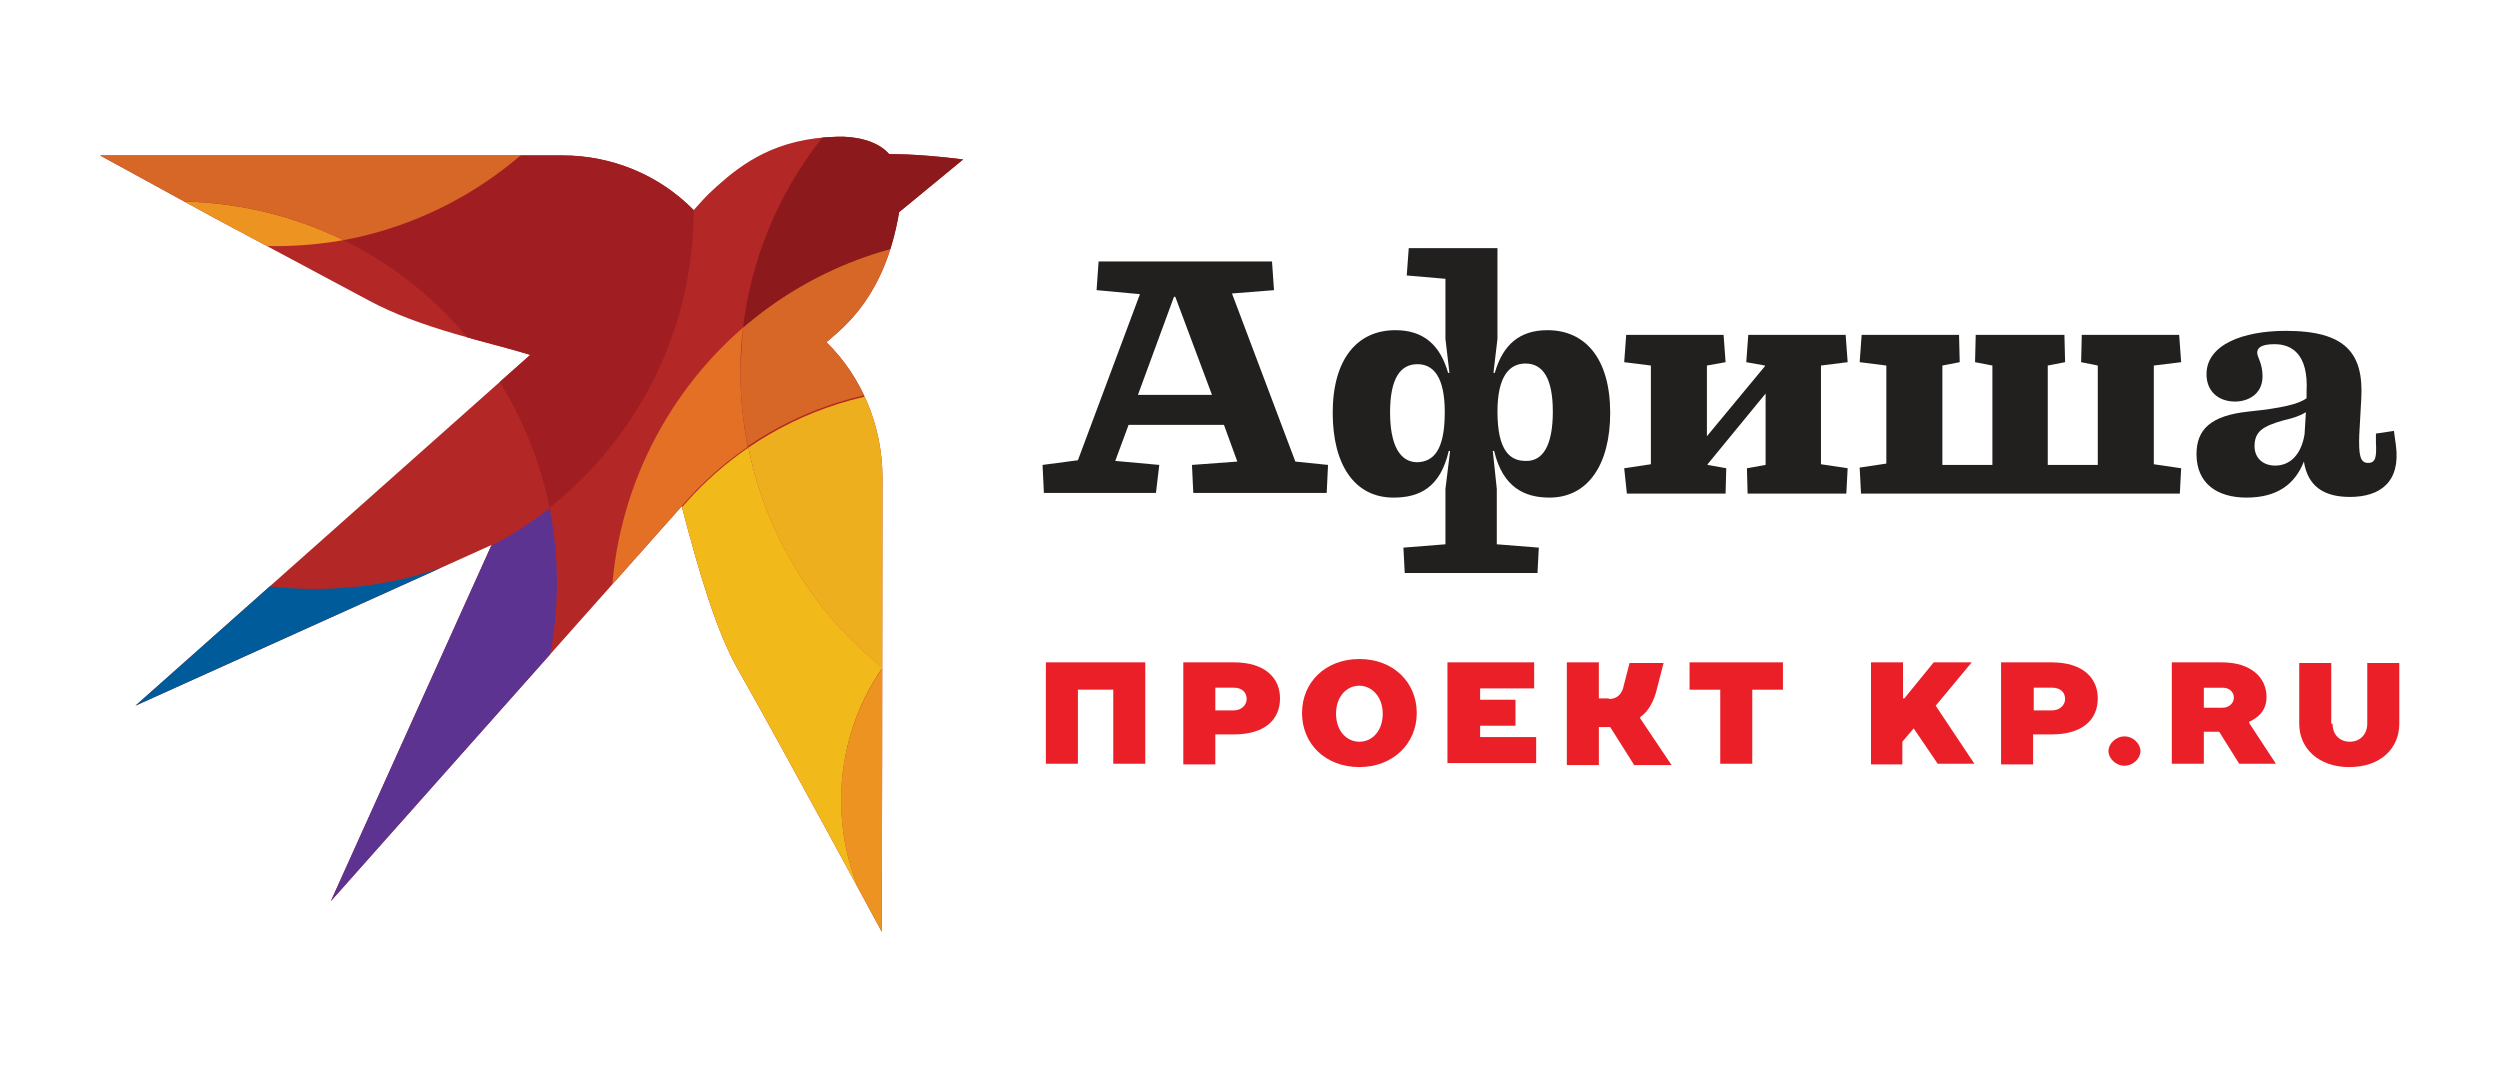 <?xml version="1.0" encoding="UTF-8"?> <svg xmlns="http://www.w3.org/2000/svg" xmlns:xlink="http://www.w3.org/1999/xlink" version="1.1" id="Layer_1" x="0px" y="0px" viewBox="0 0 374.8 161" style="enable-background:new 0 0 374.8 161;" xml:space="preserve"> <style type="text/css"> .st0{fill:#FFFFFF;} .st1{fill:#00AA5B;} .st2{fill:#AFCF35;} .st3{fill:#FAB515;} .st4{fill:#F59232;} .st5{fill:#DF3F95;} .st6{fill:#B21F8C;} .st7{clip-path:url(#SVGID_00000088099883700436070060000009801185782589925025_);} .st8{clip-path:url(#SVGID_00000008149869960218462760000013453611521313465258_);} .st9{fill:#EF5B41;} .st10{clip-path:url(#SVGID_00000011009476709161112220000016992257405985216913_);} .st11{fill:#606060;} .st12{fill:#221F1F;} .st13{clip-path:url(#SVGID_00000096774449264781688710000007419313446113693109_);fill-rule:evenodd;clip-rule:evenodd;fill:#005B9B;} .st14{clip-path:url(#SVGID_00000096774449264781688710000007419313446113693109_);fill-rule:evenodd;clip-rule:evenodd;fill:#5D3391;} .st15{clip-path:url(#SVGID_00000096774449264781688710000007419313446113693109_);fill-rule:evenodd;clip-rule:evenodd;fill:#EC9322;} .st16{clip-path:url(#SVGID_00000096774449264781688710000007419313446113693109_);fill-rule:evenodd;clip-rule:evenodd;fill:#A01E22;} .st17{clip-path:url(#SVGID_00000096774449264781688710000007419313446113693109_);fill-rule:evenodd;clip-rule:evenodd;fill:#F2B91A;} .st18{clip-path:url(#SVGID_00000096774449264781688710000007419313446113693109_);fill-rule:evenodd;clip-rule:evenodd;fill:#E37025;} .st19{clip-path:url(#SVGID_00000096774449264781688710000007419313446113693109_);fill-rule:evenodd;clip-rule:evenodd;fill:#EEAF1E;} .st20{clip-path:url(#SVGID_00000096774449264781688710000007419313446113693109_);fill-rule:evenodd;clip-rule:evenodd;fill:#D66727;} .st21{clip-path:url(#SVGID_00000096774449264781688710000007419313446113693109_);fill-rule:evenodd;clip-rule:evenodd;fill:#8C191C;} .st22{fill:#EA1F27;} .st23{fill:#AB2636;} .st24{fill:#D2A579;} .st25{fill:#A8744E;} .st26{fill:#343741;} .st27{fill:#CCA994;} .st28{fill:#93C851;} .st29{fill:#2D71B8;} </style> <g> <g> <g> <g> <path class="st12" d="M173.3,73.9h-16.8l-0.2-4.2l5.3-0.7l9.3-24.9l-6.5-0.6l0.3-4.3h26l0.3,4.3l-6.3,0.5l9.5,25.2l4.9,0.5 l-0.2,4.2h-20l-0.2-4.2l6.8-0.5l-2-5.5h-14.3l-2,5.4l6.6,0.6L173.3,73.9z M176.2,44.5H176l-5.4,14.7h11.1L176.2,44.5z"></path> <path class="st12" d="M210.4,82.1l6.3-0.5v-8.3l0.7-5.7h-0.2c-1.3,5.6-4.5,7-8.3,7c-5.8,0-9.1-4.9-9.1-12.7 c0-8.1,3.7-12.4,9.4-12.4c4.2,0,6.7,2.2,7.9,6.4h0.2l-0.6-5.1v-9l-5.8-0.5l0.3-4.1h13.3v13.6l-0.6,5.1h0.2 c1.2-4.2,3.7-6.4,7.9-6.4c5.7,0,9.4,4.3,9.4,12.4c0,7.7-3.3,12.7-9.1,12.7c-3.7,0-7-1.5-8.3-7h-0.2l0.6,5.7v8.3l6.3,0.5 l-0.2,3.8h-19.9L210.4,82.1z M216.6,61.8c0-5.3-1.7-7.2-4.1-7.2c-2.6,0-4.1,2.2-4.1,7.2c0,5,1.5,7.5,4.1,7.5 C214.8,69.2,216.6,67.7,216.6,61.8z M232.8,61.7c0-5-1.5-7.2-4.1-7.2c-2.4,0-4.2,1.9-4.2,7.2c0,5.9,1.9,7.4,4.2,7.4 C231.3,69.2,232.8,66.8,232.8,61.7z"></path> <path class="st12" d="M243.5,70.2l4-0.6V54.8l-4-0.5l0.3-4.1h14.6l0.3,4.1l-2.8,0.5v10.6l8.7-10.5v-0.1l-2.8-0.5l0.3-4.1h14.6 l0.3,4.1l-4,0.5v14.8l4,0.6l-0.2,3.8h-14.8l-0.1-3.8l2.8-0.5V59l-8.7,10.6v0.1l2.8,0.5l-0.1,3.8h-14.8L243.5,70.2z"></path> <path class="st12" d="M279,73.9l-0.2-3.8l4-0.6V54.8l-4-0.5l0.3-4.1h14.6l0.1,4.1l-2.6,0.5v14.9h7.5V54.8l-2.6-0.5l0.1-4.1h13.3 l0.1,4.1l-2.6,0.5v14.9h7.5V54.8l-2.5-0.5l0.1-4.1h14.6l0.3,4.1l-4.1,0.5v14.8l4.1,0.6l-0.2,3.8H279z"></path> <path class="st12" d="M345.4,69.2c-1.3,3.3-3.9,5.4-8.6,5.4c-4.5,0-7.5-2.2-7.5-6.5c0-3.7,2.1-5.8,7.8-6.4 c4.9-0.5,7.5-1.1,8.7-2l0-1c0.3-5.6-2.2-7.1-4.8-7.1c-2.1,0-2.6,0.6-2.6,1.3c0,0.6,0.8,1.6,0.8,3.5c0,2.8-2.3,3.8-4.1,3.8 c-2.6,0-4.3-1.6-4.3-4.1c0-4.4,5.4-6.5,11.9-6.5c8.9,0,11.7,3.3,11.3,10.2l-0.3,5.4c-0.1,2.9,0.1,4.2,1.3,4.2s1.3-0.9,1.2-3.1 l0-1.3l2.7-0.4l0.3,2.2c0.7,5.4-2.3,7.7-6.9,7.7C348.5,74.5,346,73,345.4,69.2z M345.5,65.1l0.2-3.3c-0.8,0.5-1.9,0.9-3.3,1.2 c-3.2,0.9-4.4,1.7-4.4,3.9c0,1.7,1.2,2.9,3.1,2.9C343.3,69.8,345,68.2,345.5,65.1z"></path> </g> </g> <g id="Birb_00000039130026553820291900000014057641119969894293_"> <g id="texture_00000113332861879833267990000011909560333903503493_"> <defs> <path id="SVGID_00000048480281434263003420000012088403317322036125_" d="M32,32.6L15,23.3c0,0,47,0,69.3,0 c7.4,0,14.5,2.9,19.7,8.2l0,0c1.1-1.2,1.6-1.9,3.5-3.6c3.8-3.4,8.9-7.2,18-7.4c2.5-0.1,6,0.5,7.8,2.6c3.8,0,7.9,0.4,11.1,0.8 l-9.6,7.9c-2.1,12.5-8.1,17.1-10.9,19.5c5.4,5.3,8.4,12.7,8.4,20.3c0,22.3-0.1,68.1-0.1,68.1l0,0l0,0c0,0-14.9-27.6-21.6-39.4 c-3.2-5.7-5.7-14.1-8.4-24.4c-0.9,1-52.6,59.2-52.6,59.2l24.1-53.4l-53.4,24.1c0,0,57.1-50.7,59.2-52.6 c-6.1-1.9-16.4-3.9-24.3-8.2C46.8,40.5,32,32.6,32,32.6L32,32.6L32,32.6z"></path> </defs> <use xlink:href="#SVGID_00000048480281434263003420000012088403317322036125_" style="overflow:visible;fill-rule:evenodd;clip-rule:evenodd;fill:#B32726;"></use> <clipPath id="SVGID_00000098917845879250192710000010852037631869379763_"> <use xlink:href="#SVGID_00000048480281434263003420000012088403317322036125_" style="overflow:visible;"></use> </clipPath> <path style="clip-path:url(#SVGID_00000098917845879250192710000010852037631869379763_);fill-rule:evenodd;clip-rule:evenodd;fill:#005B9B;" d=" M73.7,81.8L19,113l-1.6-7.9l18.2-18c3.7,0.8,7.6,1.2,11.6,1.2C56.8,88.3,65.8,86,73.7,81.8L73.7,81.8L73.7,81.8z"></path> <path style="clip-path:url(#SVGID_00000098917845879250192710000010852037631869379763_);fill-rule:evenodd;clip-rule:evenodd;fill:#5D3391;" d=" M73.7,81.8c3.1-1.6,6-3.5,8.7-5.6c0.7,3.6,1.1,7.3,1.1,11.1c0,31.5-25.6,57.1-57.1,57.1c-1.7,0-3.5-0.1-5.2-0.2L73.7,81.8 L73.7,81.8z"></path> <path style="clip-path:url(#SVGID_00000098917845879250192710000010852037631869379763_);fill-rule:evenodd;clip-rule:evenodd;fill:#EC9322;" d=" M16,31.1c3.3-0.6,6.8-0.9,10.3-0.9c9,0,17.6,2.1,25.2,5.8c-3.4,0.6-6.8,0.9-10.3,0.9C32.1,36.9,23.6,34.8,16,31.1L16,31.1z"></path> <path style="clip-path:url(#SVGID_00000098917845879250192710000010852037631869379763_);fill-rule:evenodd;clip-rule:evenodd;fill:#A01E22;" d=" M51.5,36c19.8-3.6,36-17.6,42.9-36c6,9,9.6,19.9,9.6,31.5c0,18.1-8.5,34.2-21.6,44.6C78.8,58.5,67.2,43.7,51.5,36L51.5,36z"></path> <path style="clip-path:url(#SVGID_00000098917845879250192710000010852037631869379763_);fill-rule:evenodd;clip-rule:evenodd;fill:#EC9322;" d=" M161.1,85c19.3,0,35,15.7,35,35c0,19.3-15.7,35-35,35c-19.3,0-35-15.7-35-35C126.1,100.7,141.8,85,161.1,85L161.1,85z"></path> <path style="clip-path:url(#SVGID_00000098917845879250192710000010852037631869379763_);fill-rule:evenodd;clip-rule:evenodd;fill:#F2B91A;" d=" M112.2,67.1c2.7,13.3,10,24.9,20.1,33c-3.9,5.6-6.2,12.5-6.2,19.9c0,19.3,15.7,35,35,35c0.9,0,1.9,0,2.8-0.1 c-6.9,3.4-14.6,5.4-22.8,5.4c-28.2,0-51.1-22.9-51.1-51.1C90,91.7,98.8,76.3,112.2,67.1L112.2,67.1z"></path> <path style="clip-path:url(#SVGID_00000098917845879250192710000010852037631869379763_);fill-rule:evenodd;clip-rule:evenodd;fill:#E37025;" d=" M111.4,49.1c-0.3,2.2-0.4,4.4-0.4,6.7c0,3.8,0.4,7.6,1.1,11.2c-9.8,6.7-17.1,16.8-20.4,28.5c-0.1-1.1-0.1-2.3-0.1-3.4 C91.7,75,99.4,59.5,111.4,49.1L111.4,49.1z"></path> <path style="clip-path:url(#SVGID_00000098917845879250192710000010852037631869379763_);fill-rule:evenodd;clip-rule:evenodd;fill:#EEAF1E;" d=" M112.2,67.1c8.2-5.6,18.1-8.9,28.8-8.9c27.5,0,50,21.9,51,49.2c-7.3,3.4-15.5,5.4-24.1,5.4C140.4,112.7,117.4,93.1,112.2,67.1 L112.2,67.1z"></path> <path style="clip-path:url(#SVGID_00000098917845879250192710000010852037631869379763_);fill-rule:evenodd;clip-rule:evenodd;fill:#D66727;" d=" M111.4,49.1c10-8.6,22.9-13.8,37.1-13.8c31.4,0,56.8,25.5,56.8,56.8c0,2.3-0.1,4.5-0.4,6.7c-3.9,3.4-8.3,6.2-13,8.4 c-1-27.3-23.5-49.2-51-49.2c-10.7,0-20.6,3.3-28.8,8.9c-0.7-3.6-1.1-7.4-1.1-11.2C111.1,53.6,111.2,51.3,111.4,49.1L111.4,49.1z "></path> <path style="clip-path:url(#SVGID_00000098917845879250192710000010852037631869379763_);fill-rule:evenodd;clip-rule:evenodd;fill:#8C191C;" d=" M111.4,49.1C114.8,20.9,138.8-1,167.9-1c31.4,0,56.8,25.5,56.8,56.8c0,17.2-7.7,32.6-19.8,43.1c0.3-2.2,0.4-4.4,0.4-6.7 c0-31.4-25.5-56.8-56.8-56.8C134.4,35.3,121.4,40.5,111.4,49.1L111.4,49.1z"></path> <path style="clip-path:url(#SVGID_00000098917845879250192710000010852037631869379763_);fill-rule:evenodd;clip-rule:evenodd;fill:#D66727;" d=" M16,31.1c-18.8-9.3-31.7-28.6-31.7-51c0-31.4,25.5-56.8,56.8-56.8S98-51.3,98-19.9c0,27.8-20.1,51-46.5,55.9 c-7.6-3.7-16.1-5.8-25.2-5.8C22.8,30.2,19.3,30.5,16,31.1L16,31.1z"></path> </g> </g> <g> <path class="st22" d="M171.7,99.3v15.2h-4.8v-11.1h-5.3v11.1h-4.8V99.3H171.7z"></path> <path class="st22" d="M182.2,114.6h-4.8V99.3h7.6c4.6,0,6.9,2.3,6.9,5.4c0,3.2-2.3,5.4-6.9,5.4h-2.8V114.6z M182.2,103v3.5h2.8 c1.1,0,1.9-0.8,1.9-1.7c0-1-0.7-1.7-1.9-1.7H182.2z"></path> <path class="st22" d="M203.8,115c-5.1,0-8.6-3.5-8.6-8.1c0-4.6,3.5-8.1,8.6-8.1c5.1,0,8.6,3.5,8.6,8.1 C212.4,111.5,208.8,115,203.8,115z M203.8,111.2c1.9,0,3.5-1.6,3.5-4.2c0-2.6-1.7-4.2-3.5-4.2c-1.9,0-3.5,1.6-3.5,4.2 C200.3,109.6,201.9,111.2,203.8,111.2z"></path> <path class="st22" d="M217,99.3h13v3.9h-8.1v1.7h5.3v3.9h-5.3v1.7h8.4v3.9H217V99.3z"></path> <path class="st22" d="M241.2,104.8c1.2,0,1.8-0.7,2.1-1.5l1-3.9h5.1l-1,3.9c-0.4,1.7-1.1,2.8-1.6,3.4c-0.3,0.3-0.6,0.6-0.9,0.8 v0.2l4.7,7h-5.6l-3.6-5.7h-1.7v5.7h-4.8V99.3h4.8v5.4H241.2z"></path> <path class="st22" d="M267.3,99.3v4.1h-4.6v11.1h-4.8v-11.1h-4.6v-4.1H267.3z"></path> <path class="st22" d="M285.3,114.6h-4.8V99.3h4.8v5.4h0.2l4.4-5.4h5.7l-5.4,6.5l5.8,8.7h-5.5l-3.6-5.3l-1.7,2V114.6z"></path> <path class="st22" d="M304.9,114.6H300V99.3h7.6c4.6,0,6.9,2.3,6.9,5.4c0,3.2-2.3,5.4-6.9,5.4h-2.8V114.6z M304.9,103v3.5h2.8 c1.1,0,1.9-0.8,1.9-1.7c0-1-0.7-1.7-1.9-1.7H304.9z"></path> <path class="st22" d="M318.5,114.8c-1.3,0-2.4-1.1-2.4-2.2s1.1-2.2,2.4-2.2c1.3,0,2.4,1.1,2.4,2.2S319.8,114.8,318.5,114.8z"></path> <path class="st22" d="M333.1,99.3c4.4,0,6.7,2.3,6.7,5.2c0,1.4-0.6,2.3-1.3,2.9c-0.4,0.3-0.8,0.6-1.3,0.8v0.2l4,6.1h-5.5l-3-4.8 h-2.3v4.8h-4.8V99.3H333.1z M330.4,106.1h2.8c1,0,1.7-0.7,1.7-1.5c0-0.9-0.7-1.5-1.7-1.5h-2.8V106.1z"></path> <path class="st22" d="M349.7,108.5c0,1.7,1.1,2.7,2.6,2.7s2.6-1.1,2.6-2.7v-9.1h4.8v9.1c0,3.7-2.8,6.5-7.5,6.5 c-4.6,0-7.5-2.8-7.5-6.5v-9.1h4.8V108.5z"></path> </g> </g> </g> </svg> 